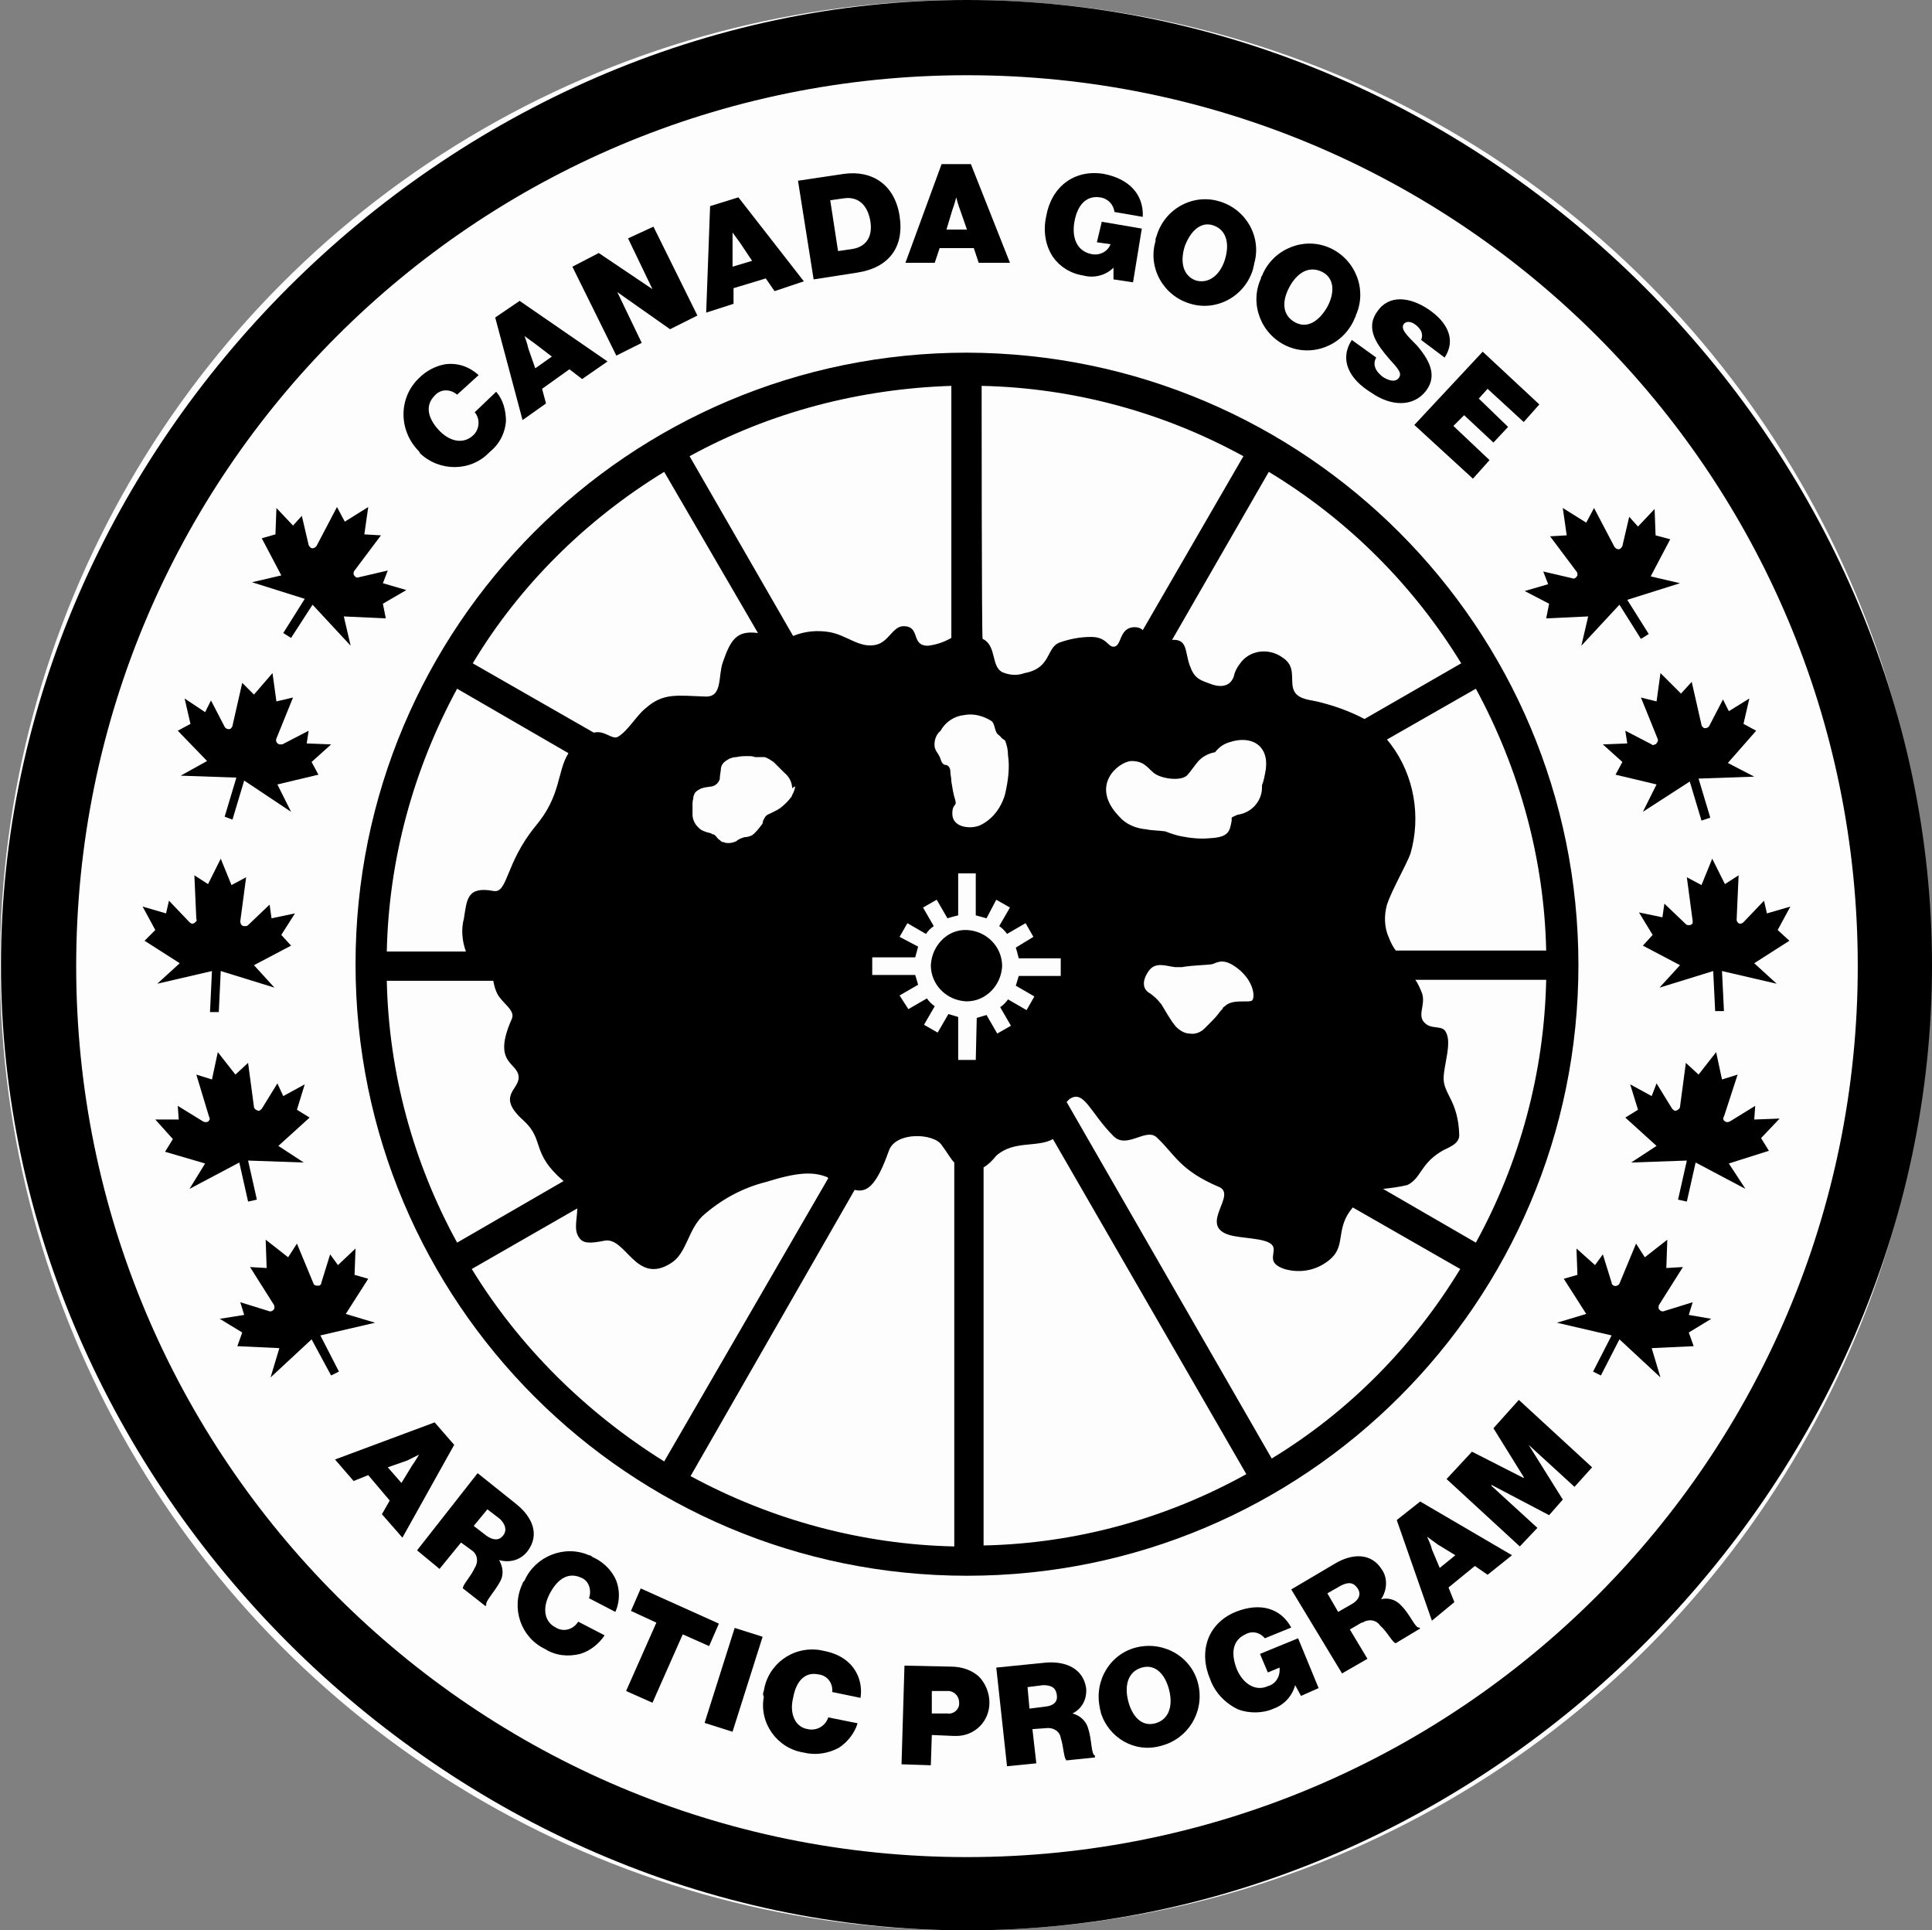 <svg xmlns="http://www.w3.org/2000/svg" xml:space="preserve" id="Layer_1" width="197.8" height="197.6" x="0" y="0" version="1.0"><rect width="100%" height="100%" fill="#808080" stroke="none"/><style id="style1" type="text/css">.st0{fill:#fdfdfd}.st1{fill:none}</style><circle id="circle1" cx="98.8" cy="98.8" r="98.8" class="st0"/><circle id="circle2" cx="98.9" cy="98.9" r="91.2" class="st0"/><path id="path2" d="M102.6 98.9c0-2-1.6-3.6-3.6-3.7-2-.1-3.6 1.6-3.7 3.6 0 2 1.6 3.6 3.6 3.7h.1c1.9 0 3.5-1.6 3.6-3.6Z"/><path id="path3" d="M99 0C45.6 0 .1 45.5.1 98.8s45.5 98.8 98.9 98.8c53.4 0 98.8-45.5 98.8-98.8S152.3 0 99 0Zm0 190.1c-50.4 0-91.2-40.8-91.2-91.2C7.8 48.5 48.6 7.7 99 7.7c50.4 0 91.2 40.8 91.2 91.2 0 50.3-40.8 91.2-91.2 91.2z"/><path id="path4" d="m151.1 127.2-9.5-5.5c.9-.1 1.7-.2 2.5-.4 1.4-.7 1.3-2.1 3.4-3.4.6-.4 1.9-.7 1.9-1.7-.1-3.5-1.6-4.2-1.6-5.8 0-1.4.9-3.7.2-4.8-.3-.6-1.3-.3-1.9-.7-1.2-.8-.1-1.9-.5-3.2-.2-.5-.4-1-.7-1.4h13.4c-.2 9.5-2.7 18.7-7.2 26.9zm-20.9 22.1-21-36.5.3-.3c1.5-1 2.1 1.4 4.5 3.8 1.4 1.4 3.4-1 4.5.2 1.8 1.7 2.3 3.3 6.3 5 1.9.8-2.1 3.9 1 4.9 1.3.4 3.7.3 4.4 1 .7.7-.8 1.8 1.3 2.5 1.7.5 3.5.1 4.8-1.1 1.5-1.4.4-3.1 2.2-5.2l11 6.3c-4.8 7.9-11.4 14.6-19.3 19.4zm-29.5 8.9v-38.7c.5-.3.9-.7 1.3-1.2 1.8-1.6 4.2-.8 5.8-1.7l19.8 34.3c-8.3 4.6-17.5 7.1-26.9 7.3zm-.8-49.7h-1.8v-4.4c-.3-.1-.7-.2-1-.3l-1.1 1.9-1.4-.8 1.1-1.9c-.3-.2-.6-.5-.8-.8l-1.9 1.1-.9-1.4 1.9-1.1c-.1-.3-.2-.7-.3-1h-4.4V98h4.4c.1-.4.2-.7.3-1.1l-1.9-1 .8-1.4 1.9 1.1c.2-.3.5-.6.8-.8l-1.1-1.9 1.4-.8L97 94c.3-.1.7-.2 1.1-.3v-4.3h1.8v4.3c.4.1.7.2 1.1.3l1-1.9 1.4.8-1.1 1.9c.3.2.6.5.8.8l1.9-1.1.8 1.4L104 97c.1.3.2.7.3 1.1h4.3v1.8h-4.3c-.1.3-.2.7-.3 1l1.9 1.1-.8 1.4-1.9-1.1c-.2.3-.5.6-.8.8l1.1 1.9-1.4.8-1.1-1.9c-.3.1-.7.2-1 .3zm-2.2 49.8c-9.4-.2-18.7-2.7-27-7.2l16.8-29.3c1.2.3 2.2-.3 3.5-4 .7-2 4.6-1.8 5.4-.6.6.8.9 1.4 1.3 1.8zm-49.4-28.4 10.8-6.2c0 1.1-.4 2.2.2 3 .4.6 1.1.6 2.6.3 2.2-.4 3.2 4.6 6.8 2.3 1.6-1 1.7-3.3 3.2-4.8 1.9-1.7 4.1-2.9 6.5-3.5 3.2-1 4.8-1.1 6.3-.5l.1.1-16.8 29c-8-5-14.8-11.7-19.7-19.7zm-8.7-29.5h10.9c.1.5.2.9.4 1.3.5 1 1.9 1.7 1.5 2.6-2.1 4.7.7 4.4.7 6 0 1.3-2.3 1.9.5 4.4 2.2 2 .7 3.3 4.1 6.2l-10.9 6.3c-4.5-8.2-7-17.4-7.2-26.8zm7.2-29.9 11.4 6.6c-1.2 1.9-.7 4.3-3.4 7.5-3.1 3.8-2.8 6.9-4.3 6.6-2.7-.5-2.7.9-3 2.8-.3 1.1-.2 2.3.2 3.4h-8.1c.2-9.4 2.7-18.6 7.2-26.9zM68 48.3l9.6 16.5c-2.2-.3-2.8.7-3.6 3-.5 1.4 0 3.6-1.8 3.5-2.9-.1-4.3-.4-6.1 1.2-.9.7-1.8 2.3-2.8 2.9-.6.4-1.4-.7-2.5-.4l-12.4-7.1c4.8-8 11.6-14.7 19.6-19.6zm13.4 32.2c0 .2-.1.5-.2.7-.1.1-.1.3-.2.4-.3.4-.7.8-1.1 1.1-.1.1-.2.1-.3.2l-.8.4c-.3.1-.5.3-.6.6-.1 0-.1.5-.2.5-.3.4-.6.8-1 1.1-.2.1-.5.2-.8.2-.3.1-.6.2-.8.4-.2.1-.5.2-.8.2-.1 0-.4 0-.5-.1H74c-.1 0-.2-.1-.3-.2-.2-.1-.3-.3-.4-.4-.1-.1-.2-.2-.3-.2-.1 0-.1 0-.2-.1l-.4-.1c-.3-.1-.6-.2-.8-.4l-.2-.2c-.3-.3-.5-.8-.5-1.2v-1.2c0-.2.1-.5.1-.7.1-.2.1-.3.2-.4.2-.2.4-.3.6-.4.1 0 .3-.1.4-.1l.7-.1c.4-.1.7-.4.8-.8v-.2l.1-.7c0-.4.2-.7.5-.9.1-.1.2-.1.3-.2.2-.1.5-.2.8-.2.4-.1.8-.1 1.2-.1.2 0 .5 0 .7.1h1c.3.1.6.3.9.5l.6.6.5.5c.5.4.8 1 .8 1.6.2-.2.3-.2.3-.2zm16-41v25.8c-.7.4-1.5.7-2.4.8-1.8 0-.7-2-2.5-2-1.1 0-1.5 1.6-2.8 1.9-1.7.4-3-1-4.8-1.3-1.2-.2-2.5-.1-3.7.4L70.6 46.7c8.2-4.5 17.4-6.9 26.8-7.2zm4.1 34.3c.4.3.3 1.1.7 1.4.4.3.2.3.7.6.2.5.3 1 .3 1.5.2 1.3 0 2.7-.3 4-.4 1.4-1.3 2.6-2.6 3.2-1 .4-2.8.2-2.8-1.2 0-1.1.5-.7.3-1.4-.2-.6-.3-1.3-.4-1.9 0-.4-.1-.7-.1-1 0-.5-.3-.7-.5-.7s-.4-.2-.5-.6c-.1-.3-.3-.6-.5-.9 0-.1-.1-.2-.1-.3-.1-.6.1-1.3.6-1.7.5-.9 1.4-1.5 2.4-1.6 1-.2 2 .1 2.8.6zm-1-34.3c9.4.2 18.6 2.7 26.8 7.2L117 64.5c-.2-.2-.5-.3-.8-.3-1.7 0-1.3 2-2.2 2-.6 0-.7-1-2.3-1-1.1 0-2.2.2-3.3.6-1.3.6-.8 2.6-3.5 3.1-.8.3-1.6.2-2.3-.1-1.1-.6-.6-2.5-1.8-3.3l-.2-.1c-.1-.1-.1-25.9-.1-25.9zm27.7 62.9c-.3.3-2-.2-2.8.6-.1.1-.2.1-.2.2-.1.2-.3.3-.4.5-.3.4-.6.7-.9 1l-.6.6c-.4.4-1 .6-1.5.5-.5 0-1-.3-1.4-.7-.6-.7-1-1.5-1.5-2.3-.4-.5-.8-.9-1.3-1.2-.6-.4-.7-1.2 0-2.2.7-1 1.8-.5 2.7-.4h.7c1.1-.2 2.5-.2 3.1-.3.6-.2 1.2-.7 2.7.5 1.6 1.3 1.7 2.9 1.4 3.2zm-1.5-19c-.2.1-.5.2-.6.3v.3c-.2 1-.2 1.7-2.2 1.8-1 .1-2 0-3-.2-.5-.1-1.1-.3-1.6-.5-.8-.1-1.5-.1-1.9-.2-1.1-.1-2.1-.5-2.8-1.3-3.1-3.2-.1-5.6 1.2-5.7 1.3 0 1.6.6 2.3 1.2.7.6 2.7.9 3.4.3.4-.4.9-1.2 1.3-1.6.4-.4 1-.7 1.6-.8.4-.5.8-.8 1.4-1 2.3-.8 4.1.3 3.8 2.7-.1.6-.2 1.2-.4 1.7.1 1.5-1 2.8-2.5 3zm22.9-15.5-9.9 5.7c-1.5-.8-3.2-1.4-4.9-1.8-1-.2-2.1-.3-2.4-1.3-.3-1 .3-2.3-1.1-3.2-1.4-1-3.4-.8-4.4.7-.3.4-.5.8-.6 1.3-.2.5-.7 1.2-2.1.8-1.4-.5-1.9-.6-2.4-2s-.2-2.7-1.8-2.6l9.9-17.2c8.1 4.9 14.8 11.6 19.7 19.6zm8.7 29.4h-15.4c-.3-.4-.5-.8-.7-1.3-.5-1.1-.5-2.3-.2-3.4.5-1.5 1.9-3.9 2.4-5.2 1.1-3.8.4-8-2-11.2l-.4-.5 9.1-5.2c4.5 8.3 7 17.5 7.2 26.8zM99 36.1c-34.6 0-62.6 28-62.6 62.6s28 62.6 62.6 62.6 62.6-28 62.6-62.5c0-34.6-28-62.6-62.6-62.7z"/><path id="path5" d="m179.6 114.6.1-1.4-2.6 1.6c-.2.1-.4.1-.6-.1-.1-.1-.1-.3 0-.4l1.4-4.3-1.6.5-.6-2.8-1.8 2.3-1.3-1.2-.6 4.5c0 .2-.3.4-.5.4-.1 0-.2-.1-.3-.2l-1.6-2.6-.5 1.3-2.2-1.2.8 2.6-1.3.8 3.2 2.9-2.6 1.7 5.7-.2-.9 4 .9.2.9-4 5.1 2.7-1.7-2.6 4.1-1.3-.8-1.3 1.9-2z"/><path id="path6" d="m172.9 134.6.4-1.3-2.9.9c-.2.1-.5 0-.6-.3 0-.1 0-.3.1-.4l2.4-3.8-1.7.1.1-2.9-2.3 1.8-.9-1.4-1.7 4.1c-.1.2-.4.3-.6.2-.1-.1-.2-.1-.2-.3l-.9-2.9-.8 1.1-1.9-1.7.1 2.7-1.4.4 2.3 3.6-3 .9 5.6 1.3-1.9 3.7.8.4 1.9-3.7 4.2 3.9-.9-3 4.3-.2-.5-1.4 2.3-1.4z"/><path id="path7" d="m182 95.2 1.3-2.4-2.4.7-.3-1.3-2.1 2.2c-.2.2-.5.2-.6 0-.1-.1-.1-.2-.1-.3l.2-4.5-1.4.9-1.3-2.6-1.1 2.7-1.5-.8.6 4.5c0 .1 0 .3-.1.3-.1.1-.2.1-.3.1-.1 0-.2 0-.3-.1l-2.2-2.1-.2 1.4-2.4-.5 1.4 2.3-1 1.1 3.8 2-2.1 2.3 5.5-1.7.2 4.1h.9l-.2-4.1 5.6 1.3-2.3-2.1 3.6-2.3z"/><path id="path8" d="m158.6 61.8-.3 1.5 4.3-.2-.7 3 3.9-4.2 2.2 3.5.8-.5-2.2-3.5 5.4-1.7-3-.7 2-3.8-1.5-.4-.1-2.7-1.7 1.8-.9-1-.7 3c-.1.2-.3.4-.5.3-.1 0-.2-.1-.3-.2l-2.1-4-.8 1.5L160 52l.4 2.8-1.7.1 2.7 3.6c.1.1.1.2.1.4-.1.2-.3.4-.5.3l-3-.7.5 1.3-2.4.7z"/><path id="path9" d="m170 68.9-.4 2.9-1.6-.4 1.7 4.2c.1.2 0 .4-.2.6h-.1c-.1.1-.2.1-.3 0l-2.7-1.4.2 1.3-2.5.1 2 1.8-.7 1.3 4.2 1-1.4 2.8L173 80l1.2 4 .9-.3-1.2-4 5.7-.2-2.7-1.4 2.9-3.3-1.3-.7.6-2.6-2.1 1.3-.6-1.2-1.4 2.7c-.1.2-.4.3-.6.2-.1-.1-.2-.2-.2-.3l-1-4.4-1.1 1.2z"/><path id="path10" d="m18.3 114.6-.1-1.4 2.6 1.6c.2.1.5.1.6-.1.1-.1.1-.2 0-.4l-1.3-4.3 1.6.5.6-2.8 1.8 2.3 1.3-1.2.6 4.5c0 .2.3.4.5.4.1 0 .2-.1.3-.2l1.6-2.6.6 1.3 2.2-1.2-.8 2.6 1.3.8-3.2 2.9 2.6 1.7-5.7-.2.9 4-.9.2-.9-4-5.1 2.7 1.6-2.6-4.1-1.2.8-1.3-1.8-2z"/><path id="path11" d="m25 134.6-.4-1.3 2.9.9c.2.1.5 0 .6-.3 0-.1 0-.3-.1-.4l-2.4-3.8 1.7.1-.1-2.9 2.3 1.8.9-1.4 1.7 4.1c0 .1.2.2.3.2h.3c.1-.1.2-.1.2-.3l.9-2.9.8 1.1 1.8-1.7-.1 2.7 1.4.4-2.3 3.6 3 .9-5.6 1.3 1.9 3.7-.8.4-2-3.7-4.2 3.9.9-3-4.3-.2.5-1.4-2.3-1.4z"/><path id="path12" d="m15.9 95.2-1.3-2.4 2.4.7.3-1.3 2.1 2.2c.2.2.4.2.6 0 .1-.1.2-.2.1-.3l-.2-4.5 1.4.9 1.3-2.6 1.1 2.7 1.5-.8-.6 4.5c0 .2.1.5.4.5h.1c.1 0 .2 0 .3-.1l2.2-2.1.2 1.4 2.4-.5-1.4 2.2 1 1.1-3.8 2 2.1 2.3-5.5-1.7-.2 4.2h-.9l.2-4.2-5.6 1.3 2.3-2.1-3.6-2.3z"/><path id="path13" d="m39.2 61.8.3 1.5-4.3-.2.7 3-3.9-4.2-2.2 3.4-.8-.5 2.2-3.5-5.4-1.7 3-.7-2-3.8 1.4-.4.1-2.7 1.7 1.8.9-1 .7 3c.1.2.3.4.5.3.1 0 .2-.1.3-.2l2.1-4 .8 1.5 2.4-1.5-.4 2.8 1.7.1-2.7 3.6c-.1.1-.1.2-.1.4.1.2.3.4.5.3l3-.7-.5 1.3 2.4.7z"/><path id="path14" d="m27.9 68.9.4 2.9 1.7-.4-1.7 4.2c-.1.2 0 .5.3.6h.3l2.7-1.4-.2 1.3 2.5.1-2 1.8.7 1.3-4.2 1 1.4 2.8-4.8-3.2-1.2 4-.8-.3 1.2-4-5.7-.2 2.7-1.5-3-3.1 1.3-.7-.6-2.6 2.1 1.4.6-1.2 1.4 2.7c.1.2.4.3.6.2.1-.1.2-.2.2-.3l1-4.4 1.2 1.2z"/><path id="path15" d="M42.8 46.1c-2-2.1-2-5.4.1-7.4.7-.7 1.6-1.2 2.6-1.4 1.3-.2 2.5.2 3.5 1.1l-2.2 2c-.7-.6-1.7-.6-2.3.1-1 1-.7 2.3.4 3.5 1.1 1.2 2.5 1.5 3.5.6.7-.6.8-1.7.2-2.4l2.2-2.1c.7.8 1 1.9 1 3-.1 1.3-.7 2.4-1.7 3.2-1.9 2-5.1 2-7.1.1 0 0 0-.1-.2-.3z"/><path id="path16" d="m54.8 37.7 1.7-1.2-1.7-1.3c-.4-.3-1.1-.8-1.1-.8s.3.8.4 1.3zm-4.1-5.2 2.5-1.7 9 6.2-2.6 1.8-1.3-1-2.8 2 .4 1.5-2.4 1.7z"/><path id="polygon16" d="m148 62.9-2.5-5.2 2.6-1.2 4.5 9.1-2.8 1.4-5.4-3.8 2.5 5.2-2.6 1.3-4.5-9.1 2.7-1.4z" transform="translate(-81.2 -33.3)"/><path id="path17" d="m75 27.3 2-.6-1.2-1.8c-.3-.4-.8-1.1-.8-1.1v1.4zm-2.3-6.2 2.9-.9 6.7 8.6-3 1-.9-1.3-3.3 1v1.6l-2.8.9z"/><path id="path18" d="M87.2 25.5c1.4-.2 2.2-1.2 1.9-2.9-.3-1.7-1.3-2.5-2.7-2.3l-1.4.2.8 5.2zm-5.5-7 4.7-.7c2.9-.4 5.2 1.1 5.7 4.3.5 3.2-1.1 5.3-4.3 5.8l-4.5.7z"/><path id="path19" d="M96.9 23.5H99l-.7-2c-.2-.5-.4-1.3-.4-1.3s-.2.8-.4 1.3zm-.5-6.7h3l4 10.1h-3.2l-.5-1.5h-3.5l-.5 1.5h-3z"/><path id="path20" d="M114 27.4c-.8.8-2 1.1-3.1.8-1.3-.2-2.4-.9-3.1-1.9-.8-1.2-1-2.7-.7-4.1.5-3 2.8-4.9 5.9-4.4 2.6.5 4.1 2.1 4 4.4l-2.9-.5c-.1-.8-.7-1.4-1.5-1.5-1.4-.2-2.3.8-2.6 2.5-.3 1.7.3 3 1.7 3.3.8.2 1.7-.2 2-1l-1.4-.2.5-2.1 4.1.7-.9 5.5-2-.3z"/><path id="path21" d="M125.4 26.6c.5-1.6.2-3-1.1-3.5s-2.4.5-3 2.1c-.5 1.6-.2 3 1.1 3.5 1.3.4 2.5-.5 3-2.1zm-7-2.4c.8-2.8 3.7-4.4 6.4-3.6 2.8.8 4.4 3.7 3.6 6.4 0 .2-.1.3-.1.5-.8 2.8-3.7 4.4-6.4 3.6-2.8-.8-4.4-3.7-3.6-6.4 0-.2 0-.3.1-.5z"/><path id="path22" d="M135.9 31.4c.8-1.5.7-3-.6-3.6-1.3-.6-2.5.1-3.3 1.6-.8 1.5-.7 2.9.6 3.6 1.3.7 2.5-.2 3.3-1.6zm-6.6-3.4c1.2-2.6 4.3-3.8 6.9-2.6 2.6 1.2 3.8 4.3 2.6 6.9v.1c-.1.1-.1.2-.2.4-1.2 2.6-4.3 3.8-6.9 2.6-2.6-1.2-3.8-4.3-2.6-6.9v-.1c.1-.2.2-.3.2-.4z"/><path id="path23" d="m138.4 34.8 2.5 1.8c-.4.7-.1 1.4.7 2 .5.3 1.2.6 1.6.1.4-.5-.1-1-1-2-1.1-1.3-2.5-3-1.2-4.8 1.2-1.8 3.4-1.5 5.3-.2s2.8 3.1 1.6 4.9l-2.4-1.8c.2-.5.1-1-.5-1.5s-1.1-.4-1.3-.1c-.3.5.3 1.1 1.4 2.2 1 1.2 2.2 2.9.9 4.6-1.3 1.7-3.6 1.6-5.6.2-2.3-1.4-3.3-3.4-2-5.4z"/><path id="polygon23" d="m237.2 76.5-3.7-3.4-.9 1 3 2.9-1.5 1.6-3-2.8-1.1 1.1 3.7 3.5-1.7 1.9-6-5.5 7-7.5 5.8 5.4z" transform="translate(-81.2 -33.3)"/><path id="path24" d="m39.7 150.2 1.4 1.6 1.1-1.8c.3-.4.7-1.1.7-1.1l-1.2.6zm4.8-4.6 2 2.3-5.3 9.5-2.1-2.4.8-1.4-2.2-2.6-1.5.6-1.9-2.2z"/><path id="path25" d="m48.5 156.2 1.3 1c.7.5 1.3.5 1.7 0 .4-.5.3-1.1-.3-1.7l-1.3-1zm.4-5.4 4 3.2c1.6 1.3 2.4 3.1 1.1 4.8-.7.9-1.8 1.2-2.9.9.4.7.5 1.5.1 2.2-.6 1.1-1.6 2.1-1.4 2.4l-.1.1-2.3-1.8c-.1-.3.8-1.2 1.2-2.1.4-.6.3-1.4-.3-1.8l-1.1-.8-2.2 2.7-2.3-1.9z"/><path id="path26" d="M53.7 161.8c1.1-2.5 4.1-3.7 6.6-2.6h.1l.3.2c.9.4 1.7 1.1 2.2 2 .6 1.1.6 2.5.1 3.6l-2.7-1.4c.3-.8 0-1.8-.8-2.1-1.3-.6-2.4.1-3.2 1.6-.8 1.5-.6 2.9.6 3.5.8.5 1.8.2 2.3-.6l2.7 1.4c-.6.9-1.5 1.6-2.5 1.9-1.2.3-2.5.2-3.6-.5-2.5-1.2-3.5-4.2-2.3-6.7 0-.1.1-.2.2-.3z"/><path id="polygon26" d="m153.8 201.8-2.7-1.2-3.1 7-2.7-1.2 3.1-7-2.6-1.2 1-2.3 8 3.6z" transform="translate(-81.2 -33.3)"/><path id="rect26" d="M-146.343 122.031h10.2v3h-10.2z" style="stroke-width:1" transform="rotate(-72.422)"/><path id="path27" d="M78.2 173.1c.4-2.7 2.9-4.6 5.7-4.2l.5.1c1 .2 1.9.6 2.6 1.3.9.9 1.3 2.2 1.1 3.5l-2.9-.6c.1-.9-.5-1.7-1.4-1.8-1.4-.3-2.3.7-2.6 2.4-.4 1.6.2 3 1.5 3.2.9.2 1.8-.3 2.1-1.2l3 .6c-.3 1-1 1.9-1.9 2.5-1.1.6-2.4.8-3.6.5-2.7-.4-4.6-3-4.1-5.7-.1-.2-.1-.4 0-.6z"/><path id="path28" d="M95.4 175.4H97c.6.1 1.2-.4 1.2-1v-.1c0-.6-.4-1.1-1-1.2h-1.8zm-2.8-4.9 4.7.1c1.1 0 2.1.3 2.9 1 .7.7 1.1 1.7 1.1 2.7 0 1.9-1.5 3.4-3.4 3.4h-.2l-2.3-.1-.1 3.1-3-.1z"/><path id="path29" d="m105.4 174.9 1.6-.2c.9-.1 1.3-.5 1.2-1.2-.1-.7-.5-1-1.4-1l-1.6.2zm-3.4-4.2 5-.5c2.1-.2 3.9.6 4.2 2.6.1 1.1-.4 2.1-1.4 2.6.8.2 1.4.8 1.6 1.5.4 1.2.3 2.7.7 2.8v.2l-2.9.3c-.3-.2-.3-1.4-.6-2.3-.1-.7-.8-1.1-1.5-1l-1.4.1.4 3.5-3 .3z"/><path id="path30" d="M119.7 173c-.4-1.6-1.4-2.7-2.8-2.3-1.4.4-1.8 1.8-1.4 3.4.4 1.6 1.4 2.7 2.8 2.3 1.4-.4 1.8-1.8 1.4-3.4zm-7.1 1.8c-.6-2.8 1.1-5.6 3.9-6.2 2.8-.6 5.6 1.1 6.2 3.9.6 2.8-1.1 5.5-3.8 6.2-2.7.8-5.4-.8-6.2-3.4 0-.2-.1-.3-.1-.5z"/><path id="path31" d="M132.6 172.5c-.3 1.1-1.1 2-2.2 2.4-1.1.5-2.5.5-3.6.1-1.3-.6-2.4-1.7-2.9-3.1-1.2-2.8-.3-5.7 2.6-6.9 2.5-1 4.6-.4 5.7 1.6l-2.7 1.1c-.5-.6-1.3-.8-2-.4-1.3.6-1.5 1.9-.9 3.5.6 1.5 1.9 2.4 3.2 1.8.8-.2 1.3-1 1.2-1.9l-1.2.5-.8-1.9 3.9-1.6 2.1 5.1-1.8.8z"/><path id="path32" d="m137 165 1.4-.8c.7-.4 1-1 .6-1.6-.4-.6-.9-.7-1.7-.3l-1.4.8zm-4.8-2.3 4.4-2.6c1.8-1.1 3.8-1.2 4.9.6.6.9.5 2.1-.1 3 .8-.2 1.6.1 2.1.7.9.9 1.4 2.3 1.8 2.2l.1.1-2.5 1.5c-.3 0-.9-1.2-1.6-1.8-.4-.6-1.2-.7-1.8-.3h-.1l-1.2.7 1.8 3-2.6 1.5z"/><path id="path33" d="m147.4 160.5 1.6-1.3-1.8-1.1-1.1-.8s.4.8.5 1.3zm-4.4-4.9 2.4-1.9 9.4 5.5-2.5 2-1.3-.9-2.7 2.2.6 1.5-2.3 1.9z"/><path id="polygon33" d="M237.2 184.6v-.1l-3.1-5 2.6-2.9 7.5 6.9-1.8 2-4.7-4.3 3.5 5.6-1.4 1.6-5.9-3.1v.1l4.7 4.3-1.8 1.9-7.5-6.9 2.6-2.8z" transform="translate(-81.2 -33.3)"/><path id="path34" d="M52.2 102.9v-5h-.8v-.8h.8v-.3c-.1-.7.2-1.4.7-2 .4-.4.9-.6 1.4-.5.3 0 .6.1.9.2l-.1.8c-.2-.1-.4-.1-.7-.1-.9 0-1.1.8-1.1 1.7v.3h1.4v.8h-1.4v5h-1.1z" class="st1"/><path id="path35" d="M55.6 98.9v-1.8h.9v1.1c.2-.7.9-1.2 1.6-1.3h.3v1H58c-.7 0-1.3.6-1.4 1.4v3.6h-1z" class="st1"/><path id="path36" d="M60 100.2c-.1 1 .7 1.9 1.7 2h.3c.5 0 1.1-.1 1.6-.3l.2.8c-.6.3-1.3.4-1.9.4-1.5.1-2.8-1-2.9-2.5v-.4c0-1.8 1-3.1 2.7-3.1 1.4 0 2.4 1.1 2.4 2.5v.7H60zm3.1-.7c.1-.8-.5-1.6-1.3-1.7h-.2c-.9.1-1.6.8-1.6 1.7z" class="st1"/><path id="path37" d="M66 100.2c-.1 1 .7 1.9 1.7 2h.3c.6 0 1.1-.1 1.6-.3l.2.8c-.6.3-1.3.4-1.9.4-1.5.1-2.8-1-2.9-2.5v-.4c0-1.8 1-3.1 2.7-3.1 1.4 0 2.4 1.1 2.4 2.5v.7H66zm3.1-.7c.1-.8-.5-1.6-1.3-1.7h-.2c-.9.1-1.6.8-1.6 1.7z" class="st1"/><path id="path38" d="M71.4 94.4h1.1v8.5h-1.1z" class="st1"/><path id="path39" d="M79.5 100c.1 1.6-1 2.9-2.6 3.1h-.3c-1.5 0-2.8-1.2-2.8-2.7v-.3c-.1-1.6 1-2.9 2.6-3.1h.3c1.5 0 2.8 1.2 2.8 2.7v.3zm-4.6 0c0 1.3.7 2.2 1.8 2.2s1.8-1 1.8-2.3c0-1-.5-2.2-1.7-2.2s-1.9 1.2-1.9 2.3z" class="st1"/><path id="path40" d="M85.8 97.1v5c.1 1-.2 1.9-.8 2.6-.6.5-1.3.7-2.1.7-.7 0-1.4-.2-1.9-.5l.3-.8c.5.3 1.1.5 1.7.5 1.1 0 1.9-.6 1.9-2v-.7c-.4.6-1.1 1-1.9 1-1.4-.1-2.5-1.3-2.5-2.7v-.1c-.2-1.5.9-2.9 2.5-3.1h.1c.7 0 1.4.3 1.8 1v-.9zm-1 2.3c0-.2 0-.3-.1-.5-.2-.7-.8-1.1-1.5-1.1-1 0-1.7.8-1.7 2.2 0 1.1.6 2.1 1.7 2.1.7 0 1.3-.4 1.5-1.1.1-.2.1-.4.1-.6z" class="st1"/><path id="path41" d="M92.8 100c.1 1.6-1 2.9-2.6 3.1h-.3c-1.5 0-2.8-1.2-2.8-2.7v-.3c-.1-1.6 1-2.9 2.6-3.1h.3c1.5 0 2.7 1.2 2.8 2.7v.3zm-4.6 0c0 1.3.7 2.2 1.8 2.2s1.8-1 1.8-2.3c0-1-.5-2.2-1.7-2.2s-1.9 1.2-1.9 2.3z" class="st1"/><path id="path42" d="m94.5 97.1 1.1 3.3c.2.5.3 1 .5 1.5.1-.5.3-1 .5-1.5l1.1-3.3h1.1l-2.3 5.8h-1l-2.2-5.8z" class="st1"/><path id="path43" d="M100.3 100.2c-.1 1 .7 1.9 1.7 2h.3c.6 0 1.1-.1 1.6-.3l.2.8c-.6.3-1.3.4-1.9.4-1.5.1-2.8-1-2.9-2.5v-.4c0-1.8 1-3.1 2.7-3.1 1.4 0 2.4 1.2 2.4 2.5v.7zm3.1-.7c.1-.8-.5-1.6-1.3-1.7h-.2c-.9.1-1.6.8-1.6 1.7z" class="st1"/><path id="path44" d="M109.9 102.7c-.5.2-1.1.4-1.7.3-1.5.1-2.8-1.1-2.9-2.6v-.4c-.1-1.7 1.3-3 2.9-3.1h.2c.5 0 1 .1 1.5.3l-.2.8c-.4-.2-.8-.3-1.2-.3-1.2.1-2.1 1.1-2 2.3.1 1.1.9 2 2 2 .4 0 .9-.1 1.3-.3z" class="st1"/><path id="path45" d="M112.5 95.5v1.7h1.5v.8h-1.5v3.1c0 .7.2 1.1.8 1.1.2 0 .4 0 .6-.1v.8c-.3.1-.6.2-.9.1-.4 0-.8-.1-1.1-.4-.3-.4-.5-1-.4-1.5v-3.2h-.9v-.8h.9v-1.4z" class="st1"/><path id="path46" d="M120.4 100c.1 1.6-1 2.9-2.6 3.1h-.3c-1.5 0-2.8-1.2-2.8-2.7v-.3c-.1-1.6 1-2.9 2.6-3.1h.3c1.5 0 2.8 1.2 2.8 2.7v.3zm-4.6 0c0 1.3.7 2.2 1.8 2.2s1.8-1 1.8-2.3c0-1-.5-2.2-1.7-2.2s-1.9 1.2-1.9 2.3z" class="st1"/><path id="path47" d="M121.7 98.9v-1.8h.9v1.1c.2-.7.8-1.2 1.6-1.3h.3v1h-.4c-.7 0-1.3.6-1.4 1.4 0 .2 0 .3-.1.5v3.1h-1z" class="st1"/><path id="path48" d="M125.5 101.8c.4.3.9.4 1.4.4.8 0 1.1-.4 1.1-.9s-.3-.8-1.1-1.1c-1-.4-1.5-1-1.5-1.7 0-1 .9-1.8 1.9-1.7h.1c.5 0 1 .1 1.4.4l-.3.8c-.4-.2-.8-.3-1.2-.3-.6 0-1 .4-1 .8s.3.7 1.1 1c1 .4 1.5.9 1.5 1.8 0 1-.8 1.7-2.2 1.7-.6 0-1.1-.1-1.6-.4z" class="st1"/><path id="path49" d="M130 102.3c0-.4.3-.7.7-.7h.1c.4 0 .7.4.7.8s-.3.6-.7.7c-.4 0-.8-.4-.8-.8z" class="st1"/><path id="path50" d="M132.8 98.7c0-.6 0-1.1-.1-1.6h.9l.1 1c.4-.7 1.1-1.1 1.9-1.1.8 0 2.1.5 2.1 2.5v3.4h-1.1v-3.4c0-.9-.4-1.7-1.3-1.7-.6 0-1.2.4-1.4 1.1-.1.2-.1.3-.1.5v3.5h-1z" class="st1"/><path id="path51" d="M140 100.2c-.1 1 .7 1.9 1.7 2h.3c.6 0 1.1-.1 1.6-.3l.2.8c-.6.3-1.3.4-1.9.4-1.5.1-2.8-1-2.9-2.5v-.4c0-1.8 1-3.1 2.7-3.1 1.4 0 2.4 1.2 2.4 2.5v.7zm3.1-.7c.1-.8-.5-1.6-1.3-1.7h-.2c-.9.1-1.6.8-1.6 1.7z" class="st1"/><path id="path52" d="M146.7 95.5v1.7h1.5v.8h-1.5v3.1c0 .7.2 1.1.8 1.1.2 0 .4 0 .6-.1v.8c-.3.1-.6.2-.9.1-.4 0-.8-.1-1.1-.4-.3-.4-.5-1-.4-1.5v-3.2h-.9v-.8h.9v-1.4z" class="st1"/></svg>